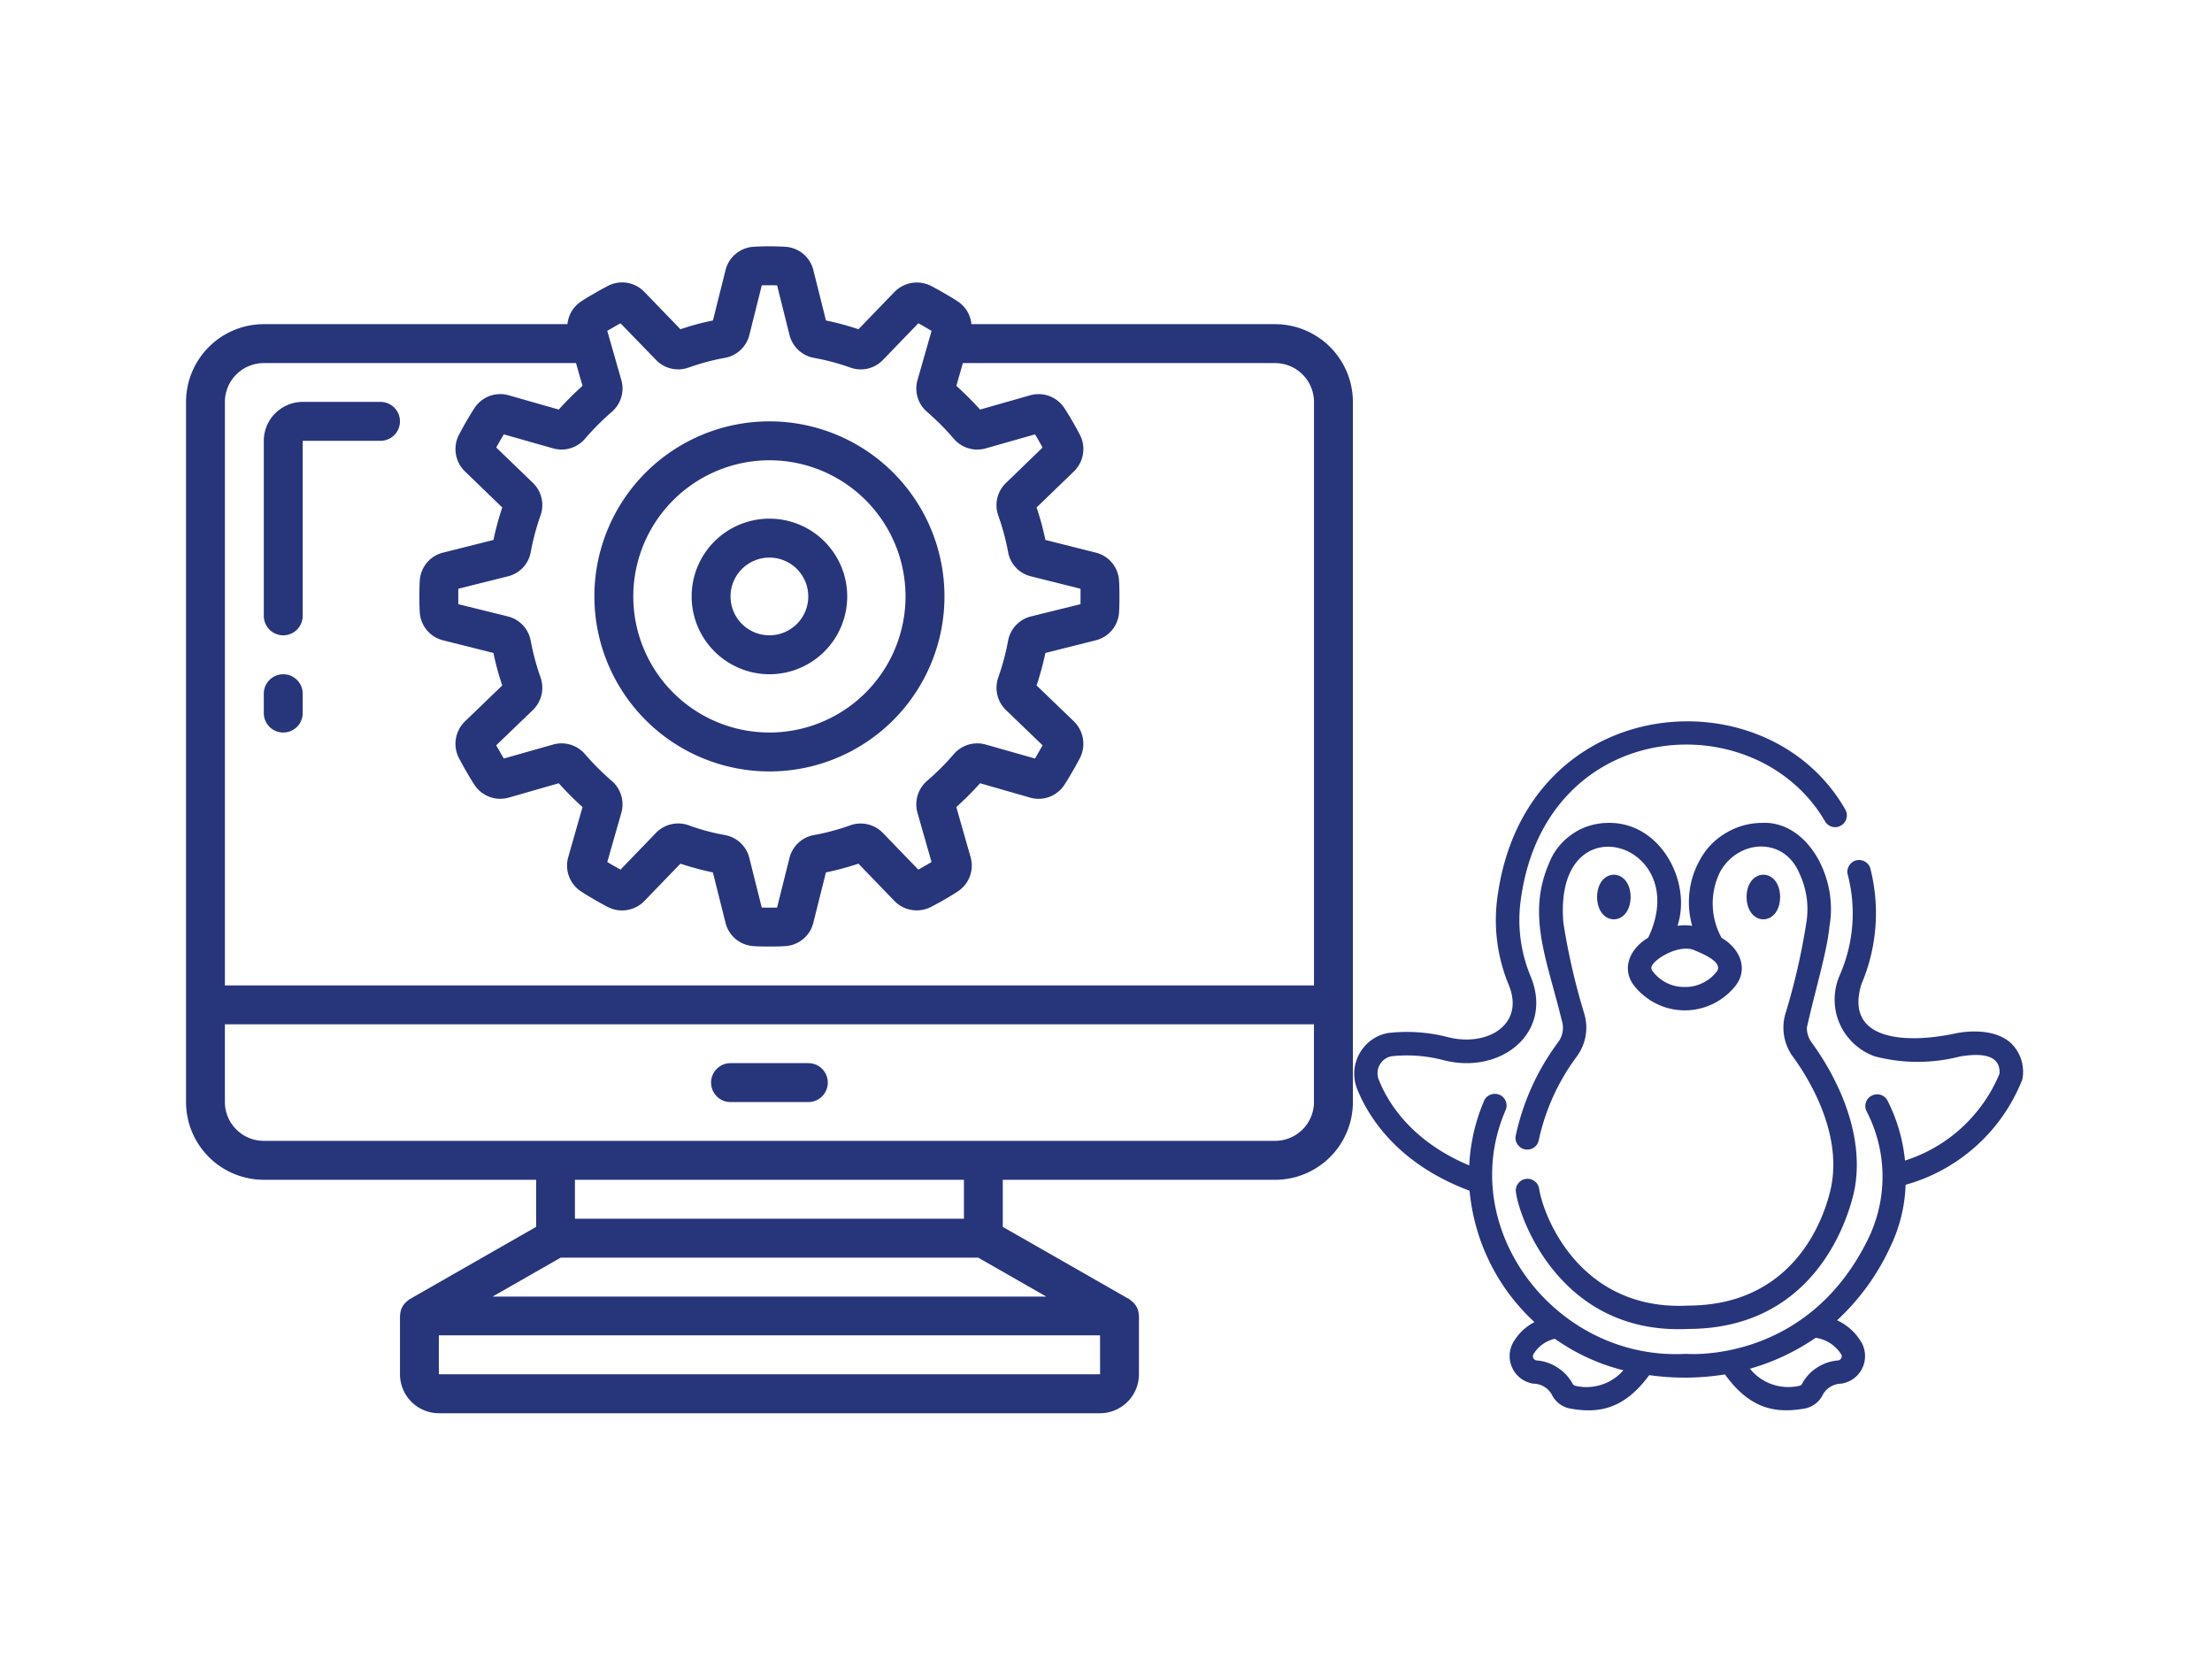 <svg xmlns="http://www.w3.org/2000/svg" width="440" height="330" viewBox="0 0 440 330"><g transform="translate(17615 20864)"><g transform="translate(-20123.686 -33009.602)"><g transform="translate(2545.685 12194.603)"><path d="M2762.318,12372.537h-201.16a7.742,7.742,0,0,1-7.738-7.721v-15.461h216.635v15.461A7.742,7.742,0,0,1,2762.318,12372.537Zm-61.89,15.484h-77.378v-7.742h77.378Zm-93.749,15.486,13.536-7.742h83.049l13.533,7.742Zm-10.7,15.463v-7.744H2727.5l.013,7.744Zm-34.821-201.146h62.105l1.3,4.525a62.654,62.654,0,0,0-4.729,4.719l-9.942-2.832a6.112,6.112,0,0,0-6.843,2.564c-.554.848-1.083,1.744-1.6,2.615-.515.893-1.006,1.813-1.5,2.732a6.179,6.179,0,0,0,1.21,7.211l7.436,7.188a57.845,57.845,0,0,0-1.752,6.459l-10.008,2.518a6.1,6.1,0,0,0-4.65,5.611c-.062,1.018-.075,2.059-.075,3.1,0,1.064.013,2.082.075,3.123a6.113,6.113,0,0,0,4.639,5.613l10.02,2.516a52.7,52.7,0,0,0,1.752,6.461l-7.436,7.162a6.23,6.23,0,0,0-1.2,7.26c.479.895.97,1.814,1.485,2.684.518.9,1.048,1.793,1.6,2.639a6.132,6.132,0,0,0,6.843,2.564l9.942-2.855a63.161,63.161,0,0,0,4.729,4.742l-2.836,9.945a6.128,6.128,0,0,0,2.57,6.848c.845.557,1.74,1.09,2.621,1.6.895.531,1.8,1.016,2.722,1.5a6.171,6.171,0,0,0,7.223-1.211l7.169-7.426a59.763,59.763,0,0,0,6.465,1.74l2.509,10.018a6.121,6.121,0,0,0,5.621,4.646c1.033.072,2.066.072,3.112.072s2.078,0,3.114-.072a6.118,6.118,0,0,0,5.619-4.646l2.509-10.018a59.823,59.823,0,0,0,6.465-1.74l7.169,7.426a6.181,6.181,0,0,0,7.235,1.188c.908-.461,1.814-.945,2.71-1.477.881-.508,1.776-1.041,2.621-1.6a6.129,6.129,0,0,0,2.572-6.848l-2.836-9.945a63.323,63.323,0,0,0,4.726-4.742l9.942,2.855a6.107,6.107,0,0,0,6.843-2.564c.554-.846,1.084-1.742,1.6-2.639.516-.869,1.007-1.789,1.5-2.709a6.228,6.228,0,0,0-1.21-7.234l-7.436-7.162a58.842,58.842,0,0,0,1.752-6.461l10.005-2.516a6.11,6.11,0,0,0,4.65-5.613c.063-1.041.075-2.059.075-3.123,0-1.039-.012-2.08-.075-3.1a6.107,6.107,0,0,0-4.638-5.611l-10.018-2.518a53.374,53.374,0,0,0-1.752-6.459l7.436-7.187a6.192,6.192,0,0,0,1.2-7.236c-.479-.895-.97-1.814-1.486-2.707-.517-.871-1.047-1.768-1.6-2.615a6.139,6.139,0,0,0-6.843-2.564l-9.942,2.832c-1.488-1.646-3.075-3.219-4.726-4.719l1.3-4.525h62.105a7.742,7.742,0,0,1,7.738,7.721v116.068H2553.421v-116.068A7.742,7.742,0,0,1,2561.159,12217.824Zm69.628-7.162c.443-.266.9-.533,1.338-.75l7.056,7.283a6.119,6.119,0,0,0,6.478,1.523,45.727,45.727,0,0,1,7.223-1.934,6.123,6.123,0,0,0,4.863-4.551l2.471-9.871c1.009-.025,2.042-.025,3.048,0l2.471,9.871a6.13,6.13,0,0,0,4.839,4.551,45.808,45.808,0,0,1,7.259,1.934,6.11,6.11,0,0,0,6.465-1.5l7.058-7.307c.44.217.893.484,1.335.75.428.242.869.51,1.3.75l-2.8,9.8a6.117,6.117,0,0,0,1.9,6.316,50.882,50.882,0,0,1,5.345,5.371,6.124,6.124,0,0,0,6.34,1.889l9.79-2.783c.254.412.518.848.757,1.283.252.459.516.895.755,1.33l-7.3,7.064a6.128,6.128,0,0,0-1.512,6.486,47.919,47.919,0,0,1,1.94,7.211,6.063,6.063,0,0,0,4.537,4.861l9.867,2.469c.012.533.012,1.016.012,1.523,0,.533,0,1.016-.012,1.551l-9.867,2.441a6.133,6.133,0,0,0-4.537,4.863,49.277,49.277,0,0,1-1.94,7.26,6.174,6.174,0,0,0,1.485,6.463l7.322,7.039c-.239.459-.5.9-.755,1.33s-.5.9-.757,1.307l-9.79-2.781a6.147,6.147,0,0,0-6.34,1.887,50.66,50.66,0,0,1-5.345,5.348,6.169,6.169,0,0,0-1.9,6.34l2.8,9.8c-.429.242-.869.508-1.3.75s-.9.508-1.335.75l-7.058-7.307a6.158,6.158,0,0,0-6.478-1.5,44.9,44.9,0,0,1-7.22,1.936,6.122,6.122,0,0,0-4.866,4.549l-2.471,9.873c-1.006.023-2.04.023-3.048,0l-2.471-9.873a6.121,6.121,0,0,0-4.839-4.549,42.974,42.974,0,0,1-7.271-1.961,6.147,6.147,0,0,0-6.453,1.525l-7.056,7.307c-.443-.242-.9-.508-1.338-.75s-.869-.508-1.3-.75l2.8-9.8a6.167,6.167,0,0,0-1.9-6.34,50.981,50.981,0,0,1-5.345-5.348,6.158,6.158,0,0,0-6.337-1.887l-9.793,2.781c-.251-.41-.518-.869-.757-1.307s-.516-.871-.755-1.33l7.322-7.039a6.2,6.2,0,0,0,1.485-6.486,48.227,48.227,0,0,1-1.94-7.236,6.134,6.134,0,0,0-4.537-4.863l-9.867-2.441c-.013-.535-.013-1.018-.013-1.551,0-.508,0-.99.013-1.523l9.867-2.469a6.066,6.066,0,0,0,4.537-4.838,48.576,48.576,0,0,1,1.94-7.26,6.138,6.138,0,0,0-1.485-6.461l-7.322-7.064c.239-.436.5-.871.755-1.33.239-.436.505-.871.757-1.283l9.793,2.783a6.159,6.159,0,0,0,6.337-1.889,51.206,51.206,0,0,1,5.345-5.371,6.115,6.115,0,0,0,1.9-6.316l-2.8-9.8C2629.917,12211.172,2630.358,12210.9,2630.787,12210.662Zm131.532-.58h-60.4a6.047,6.047,0,0,0-2.734-4.525c-.845-.58-1.74-1.09-2.621-1.6-.9-.531-1.8-1.018-2.722-1.5a6.214,6.214,0,0,0-7.223,1.209l-7.169,7.428a55.493,55.493,0,0,0-6.465-1.742l-2.509-10.018a6.114,6.114,0,0,0-5.619-4.645,53.39,53.39,0,0,0-6.226,0,6.117,6.117,0,0,0-5.621,4.645l-2.509,10.018a51.292,51.292,0,0,0-6.465,1.742l-7.169-7.428a6.148,6.148,0,0,0-7.235-1.209c-.907.48-1.815.967-2.709,1.5-.881.508-1.776,1.018-2.621,1.6a6.052,6.052,0,0,0-2.734,4.525h-60.4a15.491,15.491,0,0,0-15.473,15.463v139.271a15.475,15.475,0,0,0,15.473,15.463h54.167v9.363l-25.13,14.373a2.9,2.9,0,0,0-.516.41,2.232,2.232,0,0,0-.365.316,3.347,3.347,0,0,0-.707,1.041c-.012.021-.051.072-.063.1a4.161,4.161,0,0,0-.276,1.355c0,.049-.027.1-.027.143v11.594a7.763,7.763,0,0,0,7.738,7.742H2727.5a7.761,7.761,0,0,0,7.738-7.742v-11.594c0-.047-.024-.094-.024-.143a4.229,4.229,0,0,0-.278-1.355.569.569,0,0,1-.063-.121,3.544,3.544,0,0,0-.707-1.016,2.212,2.212,0,0,0-.365-.316,2.9,2.9,0,0,0-.515-.41l-25.131-14.373v-9.363h54.167a15.478,15.478,0,0,0,15.476-15.463v-139.271a15.494,15.494,0,0,0-15.476-15.463" transform="translate(-2545.686 -12194.603)" fill="#27357b"/></g><g transform="translate(2626.918 12229.416)"><path d="M2720.39,12262.294a27.076,27.076,0,1,1-27.083,27.074A27.109,27.109,0,0,1,2720.39,12262.294Zm0,61.895a34.818,34.818,0,1,0-34.821-34.82,34.848,34.848,0,0,0,34.821,34.82" transform="translate(-2685.569 -12254.552)" fill="#27357b"/></g><g transform="translate(2646.263 12248.772)"><path d="M2734.357,12295.627a7.731,7.731,0,1,1-7.738,7.721A7.74,7.74,0,0,1,2734.357,12295.627Zm0,23.205a15.474,15.474,0,1,0-15.476-15.484,15.5,15.5,0,0,0,15.476,15.484" transform="translate(-2718.881 -12287.885)" fill="#27357b"/></g><g transform="translate(2650.131 12357.076)"><path d="M2744.889,12474.385h-15.476a3.871,3.871,0,0,0,0,7.742h15.476a3.871,3.871,0,0,0,0-7.742" transform="translate(-2725.544 -12474.385)" fill="#27357b"/></g><g transform="translate(2561.159 12225.545)"><path d="M2576.2,12294.318a3.879,3.879,0,0,0,3.869-3.871v-34.82h15.476a3.871,3.871,0,0,0,0-7.742h-15.476a7.761,7.761,0,0,0-7.738,7.742v34.82a3.881,3.881,0,0,0,3.869,3.871" transform="translate(-2572.331 -12247.885)" fill="#27357b"/></g><g transform="translate(2561.159 12279.719)"><path d="M2576.2,12352.766a3.859,3.859,0,0,0,3.869-3.848v-3.871a3.869,3.869,0,1,0-7.738,0v3.871a3.861,3.861,0,0,0,3.869,3.848" transform="translate(-2572.331 -12341.176)" fill="#27357b"/></g><g transform="translate(2778.056 12289.086)"><path d="M3076.318,12421.18c-3.794-3.266-10.271-1.936-10.927-1.789-9.6,2.057-22.1,1.574-18.675-9.775a36.048,36.048,0,0,0,1.827-22.891,2.238,2.238,0,0,0-1.045-1.475,2.371,2.371,0,0,0-1.8-.293,2.271,2.271,0,0,0-1.449,1.115,2.221,2.221,0,0,0-.228,1.791,30.482,30.482,0,0,1-1.575,19.863,12.109,12.109,0,0,0-.818,7.26,11.172,11.172,0,0,0,.731,2.348,11.631,11.631,0,0,0,1.2,2.178,14.094,14.094,0,0,0,1.614,1.861,12.7,12.7,0,0,0,1.967,1.5,12.392,12.392,0,0,0,2.229,1.066,33.69,33.69,0,0,0,16.988.025c2.066-.316,8.154-1.26,7.839,3.434a30.307,30.307,0,0,1-18.8,17.277,33.632,33.632,0,0,0-3.478-11.93,2.32,2.32,0,0,0-3.114-.992,2.205,2.205,0,0,0-1.159,1.307,2.263,2.263,0,0,0,.1,1.791,28.236,28.236,0,0,1,.528,24.971c-11.921,24.971-35.474,23.375-36.457,23.3-25.963,1.43-45.96-25.043-35.893-48.418a2.268,2.268,0,0,0,.063-1.814,2.34,2.34,0,0,0-1.258-1.307,2.375,2.375,0,0,0-1.815,0,2.223,2.223,0,0,0-1.275,1.283,37.286,37.286,0,0,0-2.923,12.775c-11.607-4.863-16.218-12.607-17.958-16.961a3.33,3.33,0,0,1-.276-1.523,3.242,3.242,0,0,1,.4-1.477,3.353,3.353,0,0,1,1.009-1.162,3.313,3.313,0,0,1,1.411-.6,28.676,28.676,0,0,1,10.259.773c11.481,3,22.118-5.518,17.3-16.818a29.144,29.144,0,0,1-1.815-15.582c5.181-35.906,46.779-38.738,60.515-14.977a2.377,2.377,0,0,0,1.449.992,2.268,2.268,0,0,0,1.716-.314,2.327,2.327,0,0,0,.806-3.123c-15.6-27.365-63.226-23.469-69.11,16.746a33.587,33.587,0,0,0,2.166,18.146c3.228,7.889-4.258,12.291-11.972,10.4a32.589,32.589,0,0,0-12.134-.846,9.931,9.931,0,0,0-1.715.531,8.867,8.867,0,0,0-1.561.9,7.834,7.834,0,0,0-1.323,1.232,8.016,8.016,0,0,0-1.034,1.477,8.11,8.11,0,0,0-.682,1.668,7.845,7.845,0,0,0-.314,1.768,8.49,8.49,0,0,0,.089,1.791,8.041,8.041,0,0,0,.479,1.742c2.117,5.3,7.825,14.832,22.367,20.252a40.611,40.611,0,0,0,12.906,26.133,10.368,10.368,0,0,0-4.312,4.186,5.9,5.9,0,0,0-.465,1.234,5.581,5.581,0,0,0-.165,1.307,5.71,5.71,0,0,0,.153,1.307,5.564,5.564,0,0,0,.452,1.234,5.663,5.663,0,0,0,.719,1.088,5.537,5.537,0,0,0,.97.895,4.959,4.959,0,0,0,1.147.631,5.725,5.725,0,0,0,1.261.361,4.245,4.245,0,0,1,3.692,2.178,5.081,5.081,0,0,0,3.579,2.76c5.582,1.016,10.711.291,15.791-6.631a50.764,50.764,0,0,0,15.072-.145c5.091,7.066,10.259,7.766,15.893,6.775a5.023,5.023,0,0,0,3.579-2.76,4.244,4.244,0,0,1,3.692-2.178,5.714,5.714,0,0,0,1.26-.361,5.2,5.2,0,0,0,1.147-.631,6.01,6.01,0,0,0,.971-.895,5.661,5.661,0,0,0,.718-1.088,5.158,5.158,0,0,0,.453-1.234,5.737,5.737,0,0,0,.152-1.307,5.581,5.581,0,0,0-.165-1.307,5.75,5.75,0,0,0-.467-1.234,10.835,10.835,0,0,0-4.938-4.549,46.058,46.058,0,0,0,10.548-14.518,30.765,30.765,0,0,0,3.087-12.437,34.632,34.632,0,0,0,7.474-3.049,35.083,35.083,0,0,0,6.591-4.693,34.559,34.559,0,0,0,5.33-6.049,35.825,35.825,0,0,0,3.819-7.139,7.885,7.885,0,0,0-2.408-7.381Zm-86.565,68.283a.734.734,0,0,1-.453-.363,8.847,8.847,0,0,0-3.012-3.242,8.681,8.681,0,0,0-4.2-1.428.846.846,0,0,1-.617-1.209,6.713,6.713,0,0,1,4.285-3.1,40.458,40.458,0,0,0,13.623,6.268,9.567,9.567,0,0,1-4.384,2.879A9.672,9.672,0,0,1,2989.753,12489.463Zm47.863-9.533a7.2,7.2,0,0,1,5.091,3.291.757.757,0,0,1,.015.75.8.8,0,0,1-.62.459,9.021,9.021,0,0,0-4.208,1.428,8.68,8.68,0,0,0-3,3.268.7.7,0,0,1-.453.338,9.819,9.819,0,0,1-9.894-3.387A44.282,44.282,0,0,0,3037.616,12479.93Z" transform="translate(-2945.833 -12357.305)" fill="#27357b"/></g><g transform="translate(2810.142 12309.274)"><path d="M3063.543,12412.626c1.752-9.848-4.524-21-13.434-20.543a14.026,14.026,0,0,0-7.208,2.031,13.671,13.671,0,0,0-5.168,5.4,16.767,16.767,0,0,0-2.04,6.363,17.048,17.048,0,0,0,.54,6.68,9.775,9.775,0,0,0-2.923,0c2.875-8.711-3.363-20.736-13.875-20.471a12.769,12.769,0,0,0-3.692.58,11.709,11.709,0,0,0-3.366,1.646,12.765,12.765,0,0,0-2.746,2.541,12.628,12.628,0,0,0-1.866,3.242c-4.486,10.355-.4,19.188,2.507,31.213a4.791,4.791,0,0,1-.743,4.451,48,48,0,0,0-8.406,18.584,2.2,2.2,0,0,0,.392,1.717,2.225,2.225,0,0,0,1.486.967,2.327,2.327,0,0,0,1.74-.361,2.253,2.253,0,0,0,.97-1.475,43.2,43.2,0,0,1,7.585-16.672,9.654,9.654,0,0,0,1.488-8.42,131.5,131.5,0,0,1-4.172-18.125c-2.078-24.582,25.96-16.066,16.863,2.953-3.719,2.176-5.534,6.412-2.521,9.871a12.836,12.836,0,0,0,2.016,1.912,11.915,11.915,0,0,0,2.384,1.451,11.55,11.55,0,0,0,2.645.9,12.457,12.457,0,0,0,5.545,0,12.664,12.664,0,0,0,5.028-2.348,12.746,12.746,0,0,0,2.018-1.912c3-3.459,1.21-7.7-2.509-9.848a14.138,14.138,0,0,1-.291-13.137c3.566-6.437,12.691-7.092,15.778.336a16.6,16.6,0,0,1,1.363,9.824,130.914,130.914,0,0,1-4.2,18.221,9.8,9.8,0,0,0,1.488,8.324c2.935,3.992,9.565,14.494,7.789,25.236-.152.969-4.046,24.293-28.571,24.342-21.384,1.111-28.782-17.543-29.665-23.326a2.183,2.183,0,0,0-1.009-1.5,2.226,2.226,0,0,0-1.789-.34,2.328,2.328,0,0,0-1.764,2.83c.641,4.791,8.757,28.238,34.24,26.979,28.569-.049,33.13-28.018,33.168-28.26,2.066-12.461-5.343-24.246-8.633-28.723a4.928,4.928,0,0,1-.943-2.951C3060.72,12425.282,3063.064,12417.683,3063.543,12412.626Zm-22.457,9.072a7.833,7.833,0,0,1-2.823,2.25,7.746,7.746,0,0,1-3.528.775,7.785,7.785,0,0,1-6.276-3.025,1.014,1.014,0,0,1-.3-1.064c.77-1.766,5.771-4.475,8.508-3.217C3039.132,12418.409,3042.4,12420.007,3041.087,12421.7Z" transform="translate(-3001.086 -12392.069)" fill="#27357b"/></g><g transform="translate(2826.364 12319.595)"><path d="M3035.7,12414.271c-.087-5.9-6.591-5.9-6.678,0C3029.106,12420.2,3035.61,12420.2,3035.7,12414.271Z" transform="translate(-3029.019 -12409.844)" fill="#27357b"/></g><g transform="translate(2856.103 12319.595)"><path d="M3086.912,12414.271c-.089-5.9-6.591-5.9-6.681,0C3080.321,12420.2,3086.823,12420.2,3086.912,12414.271Z" transform="translate(-3080.231 -12409.844)" fill="#27357b"/></g></g><rect width="440" height="330" transform="translate(-17615 -20864)" fill="none"/></g></svg>